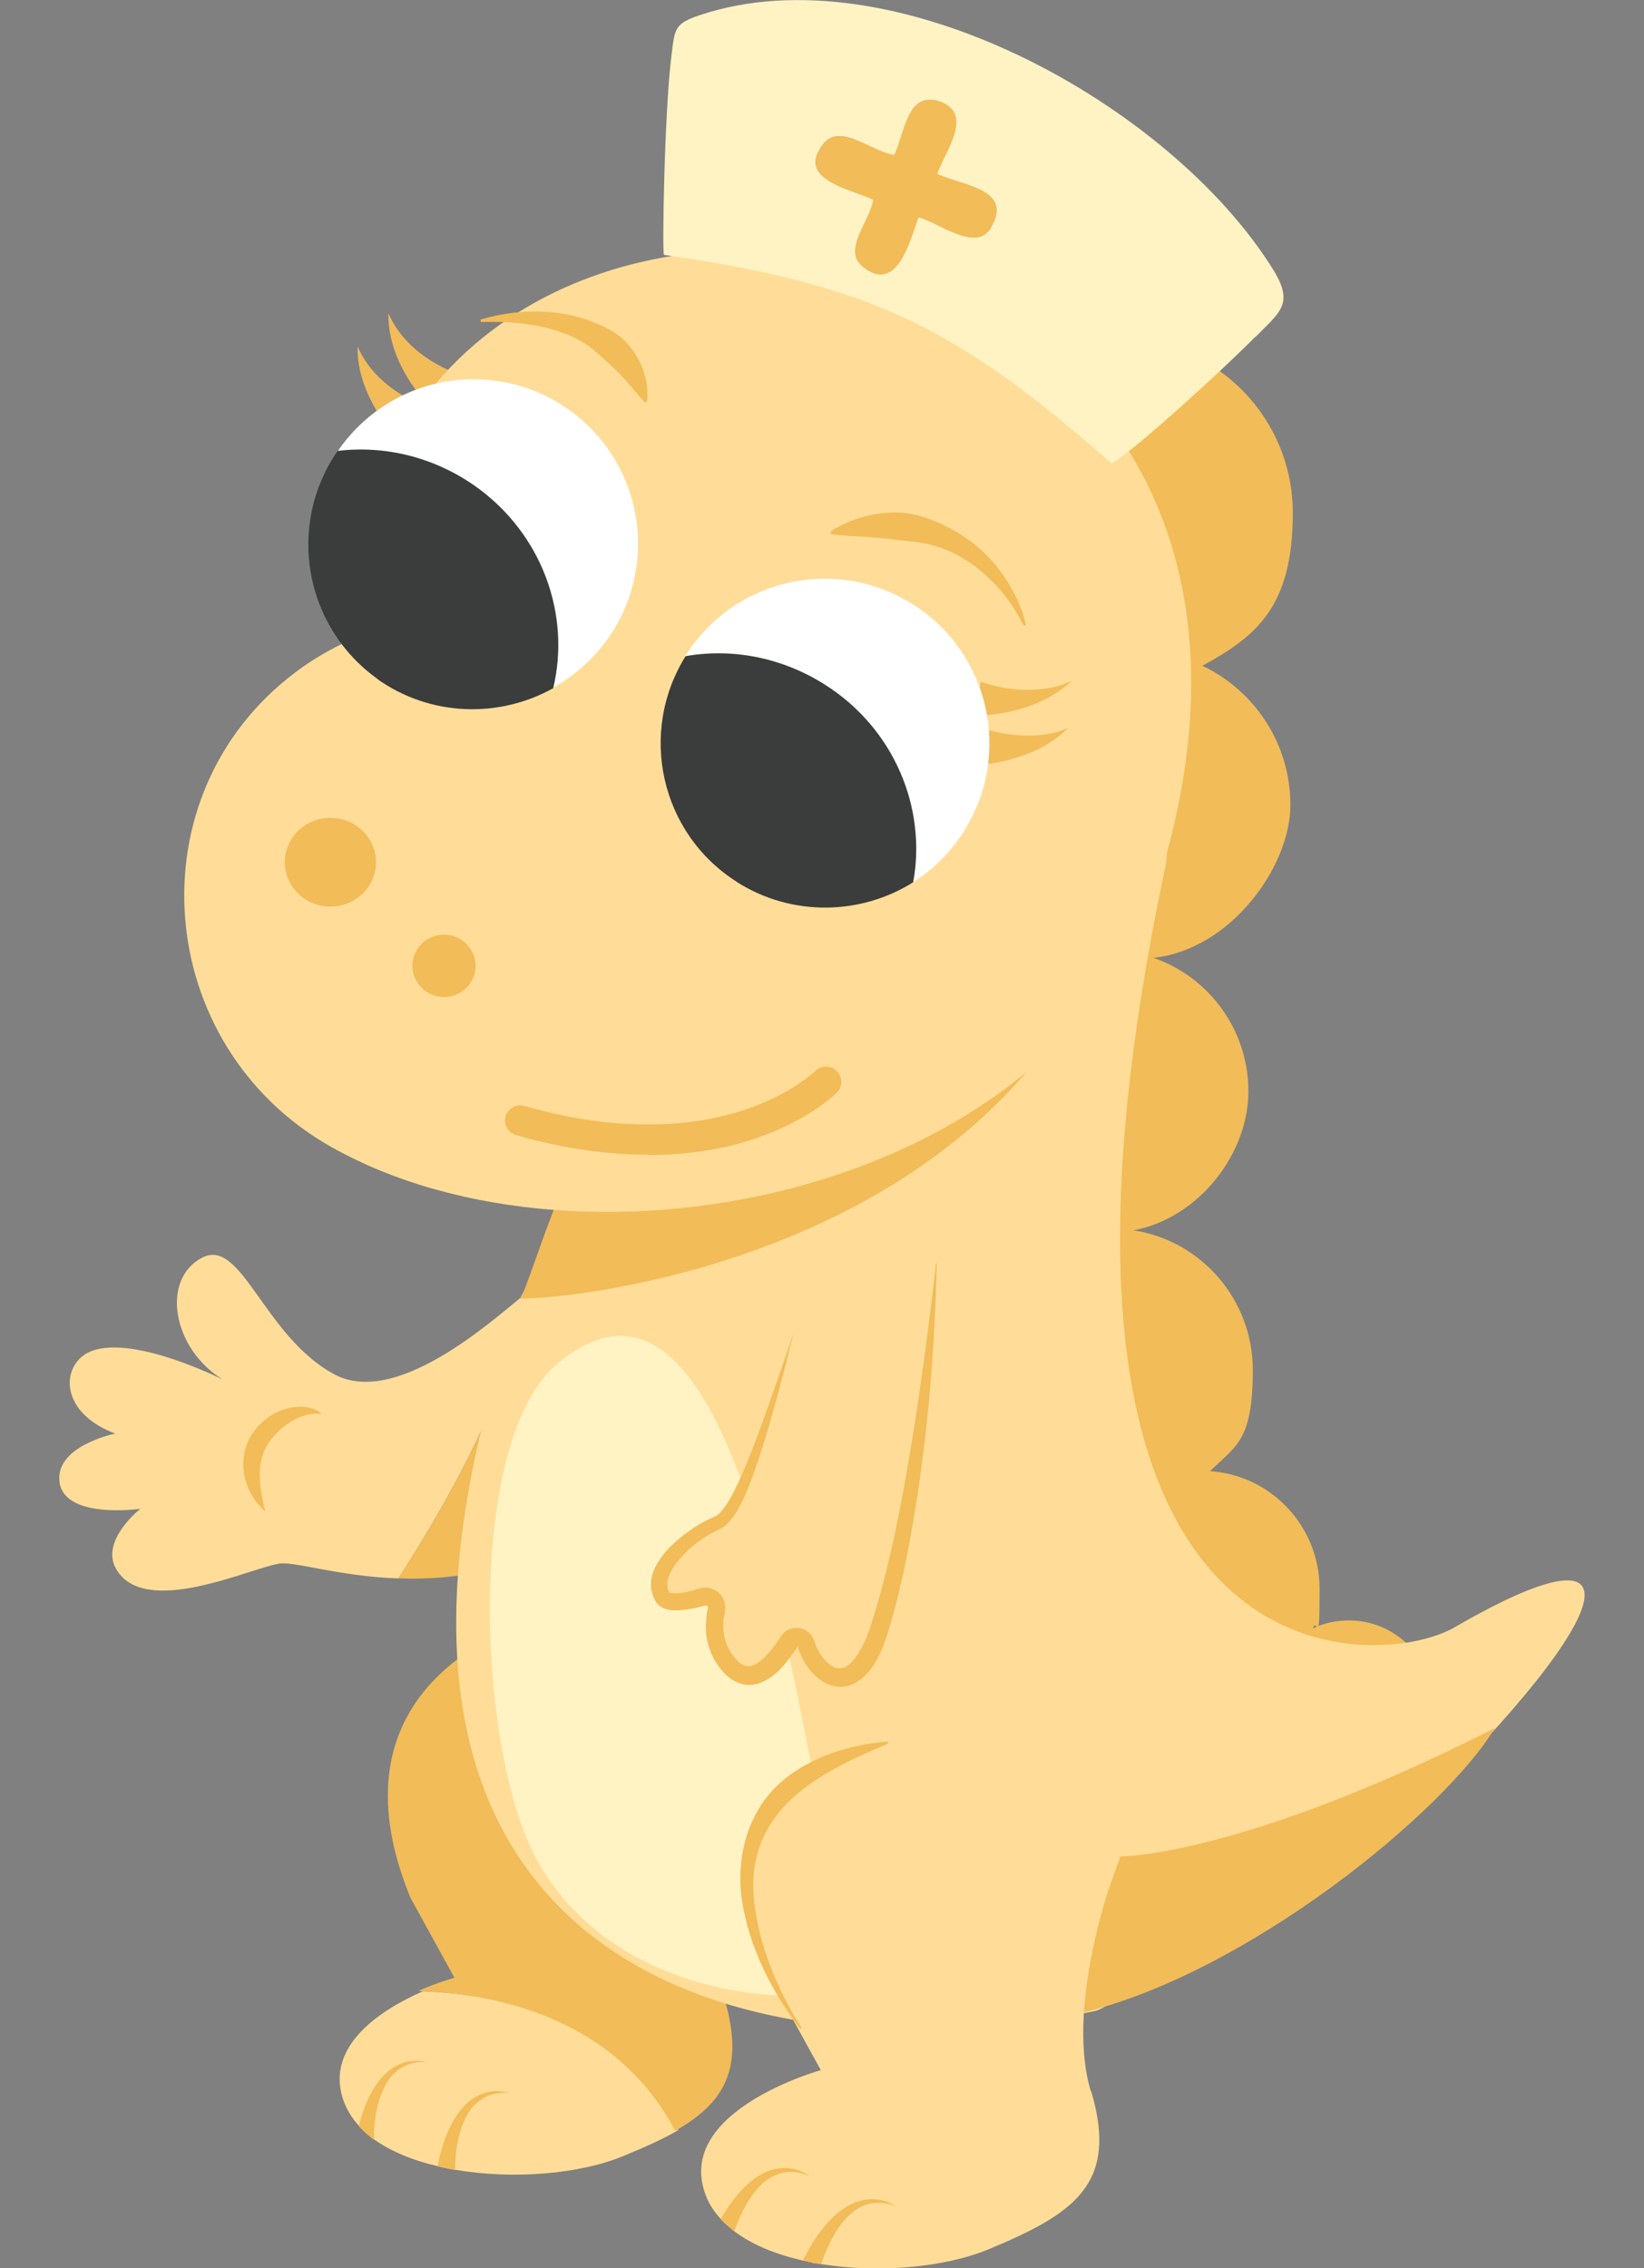 <?xml version="1.0" encoding="UTF-8"?>
<svg id="Vrstva_1" xmlns="http://www.w3.org/2000/svg" width="145mm" height="200mm" version="1.1" viewBox="0 0 411 566.9">
  <rect x="0" y="0" width="411" height="566.9" fill="#808080" stroke="none"/>
  <!-- Generator: Adobe Illustrator 29.7.1, SVG Export Plug-In . SVG Version: 2.1.1 Build 8)  -->
  <defs>
    <style>
      .st0 {
        fill: none;
      }

      .st1 {
        fill: #fff3c4;
      }

      .st2 {
        fill: #ffdd98;
      }

      .st3 {
        fill: #fff;
      }

      .st4 {
        fill: #f2bc59;
      }

      .st5 {
        fill: #3b3c3c;
      }
    </style>
  </defs>
  <path class="st4" d="M106.5,100.6c-5.4-6-9.6-14.2-9.4-22.3,2.8,6.5,8.5,11.2,14.8,14.1.1,0,.3.1.4.2,0,0,0,0,0,0l-5.8,8.1h0Z"/>
  <path class="st4" d="M98.8,108.9c-5.4-6-9.6-14.2-9.4-22.3,2.8,6.5,8.5,11.2,14.8,14.1.1,0,.3.1.4.2,0,0,0,0,0,0l-5.8,8.1h0Z"/>
  <path class="st4" d="M197,69.4c0-24.1,19.5-43.6,43.6-43.6s43.6,19.5,43.6,43.6-1,10.6-2.8,15.3c23.2.9,41.8,20,41.8,43.5s-9.1,30.8-22.6,38.2c13,6.2,22,19.4,22,34.8s-14.9,36.1-34.2,38.2c13.8,4.8,23.7,17.9,23.7,33.4s-12.3,31.6-28.7,34.7c16.9,2.6,29.8,17.3,29.8,34.9s-4.1,18.9-10.7,25.3c15.3,1,27.4,13.8,27.4,29.4s-.6,6.8-1.7,9.9c2.7-1.3,5.8-2,9-2,11.7,0,21.1,9.5,21.1,21.1s-9.5,21.1-21.1,21.1-21.1-9.5-21.1-21.1.2-3,.5-4.4c-4.6,3-10.1,4.8-16.1,4.8-16.3,0-29.5-13.2-29.5-29.5s2.7-14.2,7.3-19.3c-.1,0-.3,0-.4,0-19.5,0-35.3-15.8-35.3-35.3s12.3-31.6,28.7-34.7c-16.9-2.6-29.8-17.3-29.8-34.9s13.4-32.8,30.7-35c-15.4-5-26.5-19.5-26.5-36.5s7.1-25.7,17.9-32.5c-16.1-6.4-27.5-22.1-27.5-40.5s1-10.6,2.8-15.3c-23.2-.9-41.8-20-41.8-43.5Z"/>
  <path class="st2" d="M169.4,532.5c-3.8,2.2-8.3,4.2-13.4,6.3-11,4.6-27.7,6-42.2,3.5-.4,0-.7-.1-1.1-.2-.4,0-.8-.1-1.1-.2-.7-.1-1.5-.3-2.2-.5-6.1-1.4-11.7-3.7-15.9-6.7-.3-.2-.6-.4-.8-.6-.4-.3-.8-.7-1.2-1-.6-.6-1.2-1.1-1.8-1.8-1.8-2-3.2-4.3-4-6.8-4.3-13.5,10-22.4,20-26.8,19.3.7,49.1,6.7,63.9,34.8Z"/>
  <path class="st4" d="M181.2,499.6c-6.9-23.2,7.4-40.7,7.4-40.7l-35-41.2-19.1-13.3c-15.3,5-51.4,22.3-31.9,69.9l11,20s-4,1.1-9,3.3c19.4.7,49.3,6.7,64.2,35,12.2-7,17.5-15.5,12.3-33.1Z"/>
  <path class="st2" d="M130.1,324.4c-7.5,6-31.3,27.5-46.7,19-17.4-9.5-23-34.1-32.8-29.1-10.5,5.4-7.5,22.8,5.1,30.5,0,0-27.7-14-36-5-4.3,4.6-3.1,13.9,9.1,18.5,0,0-15.3,3.1-13.9,12.3,1.5,9.2,20.2,6.5,20.2,6.5,0,0-10.1,7.9-6.1,15,7.1,12.4,33.3-.1,40.8-1.3,3.9-.6,14.9,3.2,29.8,3.7,26-40.5,30.3-61.2,30.5-70.2Z"/>
  <path class="st4" d="M148.2,381.3l-16.1-58.4c-.4.2-1.1.7-2,1.4-.1,9-4.5,29.7-30.5,70.2,13.8.5,30.9-1.8,48.6-13.3Z"/>
  <path class="st2" d="M294.8,474c9.2,4.1,22.2-.7,55-17.2,1.6-.8,2.5-2.4,3.8-3.7,52.7-51.7,56.9-73.5,10.1-46.4-19.6,11.4-116.4,17-72.3-190.4,1.9-8.8-6.3-16-13.1-11.4l-42.4,28.4c-9.1,6.1-3.1,22.3,7,18.8h0c9.1-3.1,15.5,10.2,8.5,17.5-38.1,39.8-91.3,47.3-113.5,48.6-3.4.2-6.5,2.7-7.8,6.4-58.5,166.5,55.2,196.2,143.3,178.1,3.9-.8,6.9-4.6,7.3-9.2.4-4.6,1.4-10.6,3.7-18.5,1.6-5.6,5.6-3.2,10.3-1.1Z"/>
  <path class="st4" d="M373.7,431.9c-63.5,32.2-93.6,32.1-93.6,32.1-8.5,23.6-11.6,32.6-10.5,39.3,42.4-9.9,91.9-50.9,104.1-71.4Z"/>
  <path class="st4" d="M266.3,255.1l-98,29.1-27.7,13.2c-3.1,6.2-7.9,21.4-10.4,27.2,19.7-.4,98-11.3,136.1-69.5Z"/>
  <path class="st1" d="M206.1,453.4c.6,1,2.5,2.5,2.5,2.7.1.8-4.5,9.9-5.2,12.1-3,9.4-3,20.8-1,30.5-24.5,1.2-56-8.7-69.4-36.3-14-29.1-16-102.8,6.3-121.5,47.1-39.7,60.9,102.4,66.8,112.5Z"/>
  <path class="st2" d="M272.8,522.7c6.9,23.2-4.3,30.6-25.7,39.5-10.9,4.5-27.3,6-41.7,3.7-.5,0-1-.2-1.5-.2-.3,0-.5,0-.8-.2-.8-.2-1.5-.3-2.3-.5-6.7-1.5-12.7-3.9-17.2-7.3-.2-.2-.4-.3-.6-.5-.4-.3-.8-.7-1.2-1-.6-.5-1.1-1-1.6-1.6-1.9-2-3.3-4.3-4.1-6.9-6.6-20.4,29.1-30.3,29.1-30.3l-11-20c-24.5-59.6,38.2-71.7,38.2-71.7l47.6,38.2s-14.2,35.6-7.3,58.8Z"/>
  <path class="st2" d="M290.4,218.2c-24,80.2-143.9,104.5-207.7,68.4-44.5-25.2-49.7-87.9-8.8-118.6,4.1-3.1,8.7-5.8,13.8-8.1-.8-150.6,256.8-123,202.6,58.3Z"/>
  <circle class="st3" cx="118.4" cy="135.9" r="41.1"/>
  <path class="st5" d="M94.4,169.7c-18.4-13.1-22.8-38.5-10-57,11.6-1.4,23.9,1.4,34.4,8.8,16.8,11.9,23.9,32.2,19.5,50.5-13.4,7.5-30.6,7.2-44-2.3Z"/>
  <ellipse class="st4" cx="82.6" cy="215.5" rx="11.4" ry="11.1"/>
  <ellipse class="st4" cx="111" cy="241.4" rx="7.9" ry="7.8"/>
  <path class="st4" d="M161.9,288.6c-9.4,0-20.4-1.3-32.9-4.9-2-.6-3.2-2.7-2.6-4.7.6-2,2.7-3.2,4.7-2.6,25.7,7.4,44.1,4.6,55,1,11.8-3.9,17.6-9.7,17.7-9.7,1.5-1.5,3.9-1.5,5.4,0,1.5,1.5,1.5,3.9,0,5.4-.3.3-6.9,6.9-20.2,11.4-6.6,2.3-15.7,4.2-27.1,4.2Z"/>
  <path class="st4" d="M255.9,156.4c-5.2-10.7-15.4-19.9-27.6-21-3.4-.4-6.8-.8-10.3-1.1-3.4-.3-6.8-.3-10.2-.8,0,0-.2-.6-.2-.6,2.2-1.5,4.6-2.6,7.1-3.4,4.8-1.5,10-1.9,14.8-.7,8,2.3,15.4,7,20.4,13.7,3.1,4.1,5.4,8.7,6.6,13.7,0,0-.6.2-.6.2h0Z"/>
  <path class="st4" d="M120,79.9c8.4-2.5,17.6-2.9,26.1-.2,3.8,1.3,7.9,3,10.7,6.1,2,2.2,3.5,4.9,4.3,7.7.7,2.2.9,4.6.7,6.9l-.6.2c-3-3.4-5.4-6.5-8.2-9-1.4-1.3-2.7-2.5-4.1-3.7-5.8-5.2-14.7-6.9-22.4-7.4-2.1,0-4.2-.1-6.3,0,0,0-.1-.6-.1-.6h0Z"/>
  <path class="st2" d="M234.2,315.7s-3.3,56.3-14,90.8c-6.6,21.2-16.7,11.1-18.5,4.3-.5-1.9-3-2.3-4-.6-3.4,5.4-9.1,12-14.4,6.6-4.7-4.8-4.7-10.4-3.8-14.4.5-2.1-1.5-3.9-3.5-3.3-3.9,1.1-8.7,2.1-9.9.1-4.5-7,8-16.5,13.6-18.6s12.3-24.6,19.1-47.5"/>
  <path class="st4" d="M234.2,315.7c-.6,25.9-3,51.9-8.3,77.3-.8,3.2-1.5,6.6-2.4,9.8-1.8,6.3-4,15.7-10.9,18.4-6.1,2-11.3-3.8-13-9.1,0,0-.2-.6-.2-.6,0,0,0,0,0,0,0,0,0,0,0,0,0,0,0,0,0,0,0,0,0,0,0,0,0,0,0,0,0,0,0,0,0,0,0,0,0,0,0,0,0,0-2.5,3.8-5.3,7.8-9.9,9.3-3.2,1-6.5-.4-8.6-2.8-3.4-3.6-5-8.9-4.3-13.7,0-.8.2-1.6.4-2.4,0-.2-.1-.5-.3-.6-.2,0-.2,0-.5,0-1.3.4-2.7.7-4.1.9-2.5.4-6.4.8-8.1-1.8-4.7-7.8,4.8-15.8,10.8-19.4,1.2-.7,2.5-1.4,3.8-1.9.3-.1.7-.4,1.1-.7,2.2-2.2,3.5-5.1,4.9-7.9,1.1-2.4,2.1-4.8,3.1-7.3,3.4-8.6,7.6-21.1,10.7-30-2.5,10.2-5.3,20.8-8.5,30.8-1.7,4.8-5.1,16.1-10,18.2-4.4,2-8.6,5.3-11.4,9.3-1.3,2-2.4,4.5-1.1,6.6,0,0,0,0,0,0,0,0,0,0,0,0-.2-.1.2.1.6.1,2.1.2,4.8-.5,6.9-1.2,2.2-.7,4.9.4,5.9,2.6.4.8.6,1.7.5,2.6,0,.8-.3,1.7-.4,2.5-.4,3.5.5,6.8,2.7,9.5,2.2,2.8,4.1,3,6.9.6,1.7-1.5,3.2-3.5,4.6-5.6.6-1.1,1.7-2,3-2.2,2.2-.6,4.6.7,5.4,2.9.3.8.5,1.6.9,2.3.9,1.8,2.4,3.7,4.2,4.5,3.2,1.3,5.6-2.6,6.9-5.1,1.6-2.9,2.6-6.7,3.6-9.9,3.7-12.5,6.2-25.7,8.4-38.6,2.6-15.6,4.7-31.6,6.5-47.3h0Z"/>
  <path class="st0" d="M200.3,507.1s-41.8-56.6,21.9-71.4"/>
  <path class="st4" d="M200.1,507.2c-7.1-9.4-12.8-20.3-14.6-32.2-1.5-9.6.9-20.3,7.7-27.6,3.5-3.8,8.1-6.5,12.8-8.5,5.1-2,10.6-3.3,16-3.6v.5c-5.3,2.3-10.5,4.5-15.5,7.5-17.4,10.4-21.3,23.4-15.8,42.5,2.2,7.4,5.5,14.5,9.7,21l-.4.3h0Z"/>
  <path class="st4" d="M245.2,170.4c5.4,1.9,11.3,2.5,16.9,1.6,0,0,1.5-.3,1.5-.3,1.5-.3,2.9-.9,4.3-1.5-3,2.9-6.9,5-10.9,6.4-4.1,1.4-8.5,2.2-12.9,2.2,0,0-.2,0-.3,0l1.4-8.4h0Z"/>
  <path class="st4" d="M244.4,181.5c3.4,1.4,7.2,2.1,10.9,2.3,3.2.2,6.5-.1,9.5-1,.5-.2,1.6-.6,2.2-.8-3,3-6.8,5.3-10.9,6.7-4.1,1.5-8.4,2.4-12.8,2.6-.1,0-.4,0-.5,0,0,0,1.7-9.8,1.7-9.8h0Z"/>
  <path class="st3" d="M206.1,171.1c-10.8-6.9-23.2-9.1-34.8-7.1,0-.1.1-.2.2-.3,12.2-19.2,37.6-24.8,56.8-12.6,19.2,12.2,24.8,37.6,12.6,56.8-3.4,5.3-7.8,9.6-12.8,12.7,3.5-18.5-4.7-38.4-22.1-49.4Z"/>
  <path class="st5" d="M184.2,220.4c-19.1-12.1-24.7-37.3-12.8-56.4,11.5-2,23.9.2,34.8,7.1,17.4,11,25.5,30.9,22.1,49.4-13,8.2-30.2,8.7-44,0Z"/>
  <path class="st4" d="M202.3,543.8c-1.2-.4-2.4-.8-3.6-.9-3.6-.4-7,1.4-9.3,4.1-2.4,2.7-4.1,6.1-5.4,9.5-.1.4-.3.8-.4,1.2-.2-.2-.4-.3-.6-.5-.4-.3-.8-.7-1.2-1-.6-.5-1.1-1-1.6-1.6,3.9-6.9,10.4-14.4,18.6-12.4,1.3.3,2.4.9,3.5,1.5Z"/>
  <path class="st4" d="M224.2,551.5c-1.2-.4-2.4-.8-3.6-.9-3.6-.4-7,1.4-9.3,4.1-2.4,2.7-4.1,6.1-5.4,9.5-.2.6-.4,1.1-.6,1.7-.5,0-1-.2-1.5-.2-.3,0-.5,0-.8-.2-.8-.2-1.5-.3-2.3-.5,3.6-7.4,10.7-17.3,20-15,1.2.3,2.4.9,3.5,1.5Z"/>
  <path class="st4" d="M107.2,515.4c-5.3-.5-9.3,2.1-11.4,6.9-1.5,3.3-2.1,7-2.3,10.7,0,.6,0,1.2,0,1.8-.3-.2-.6-.4-.8-.6-.4-.3-.8-.7-1.2-1-.6-.6-1.2-1.1-1.8-1.8,2.1-8.8,7.5-18.5,17.6-15.9Z"/>
  <path class="st4" d="M127.5,523.1c-5.3-.5-9.3,2.1-11.4,6.9-1.5,3.3-2.1,7-2.3,10.7,0,.6,0,1.1,0,1.6-.4,0-.7-.1-1.1-.2-.4,0-.8-.1-1.1-.2-.7-.1-1.5-.3-2.2-.5,1.7-9.3,7-21.2,18.1-18.3Z"/>
  <path class="st4" d="M80.3,353.4c-5.1-.8-11.3,3.8-13.6,8-2.9,4.9-1.6,11.1-.4,16.4-1.2-1.1-2.3-2.3-3.1-3.7-2.8-4.4-3.3-10.4-.6-15,2.7-4.7,7.8-7.7,13.1-7.5,1.7.1,3.5.6,4.7,1.8h0Z"/>
  <path class="st1" d="M313.8,84.3c6-6.2,9.9-8.2,4.5-16.9C292.7,26.2,223.3-12.4,174.9,3.8c-6.2,2.1-6.2,3.3-7,9.8-1.8,13.9-2.4,49.9-1.9,50.1,51.7,7.4,73.2,18.1,111.9,52.1,5.7-3.1,29.3-24.8,35.9-31.6ZM247.7,57c-3.7,6.2-13.2-1.5-18.1-2.7-2.1,5.9-5.5,19.7-14.2,12.1-4.7-4.1,2.4-11.7,2.9-16.5-5.5-2.6-19.6-5-12.4-14,4.3-5.3,12.6,2.4,17.7,2.8,2.6-5.5,3.2-16.3,11.6-13.2s.8,12.7-.9,18c6.2,2.9,19.2,3.7,13.3,13.5Z"/>
  <path class="st4" d="M234.4,43.5c6.2,2.9,19.2,3.7,13.3,13.5-3.7,6.2-13.2-1.5-18.1-2.7-2.1,5.9-5.5,19.7-14.2,12.1-4.7-4.1,2.4-11.7,2.9-16.5-5.5-2.6-19.6-5-12.4-14,4.3-5.3,12.6,2.4,17.7,2.8,2.6-5.5,3.2-16.3,11.6-13.2s.8,12.7-.9,18Z"/>
</svg>